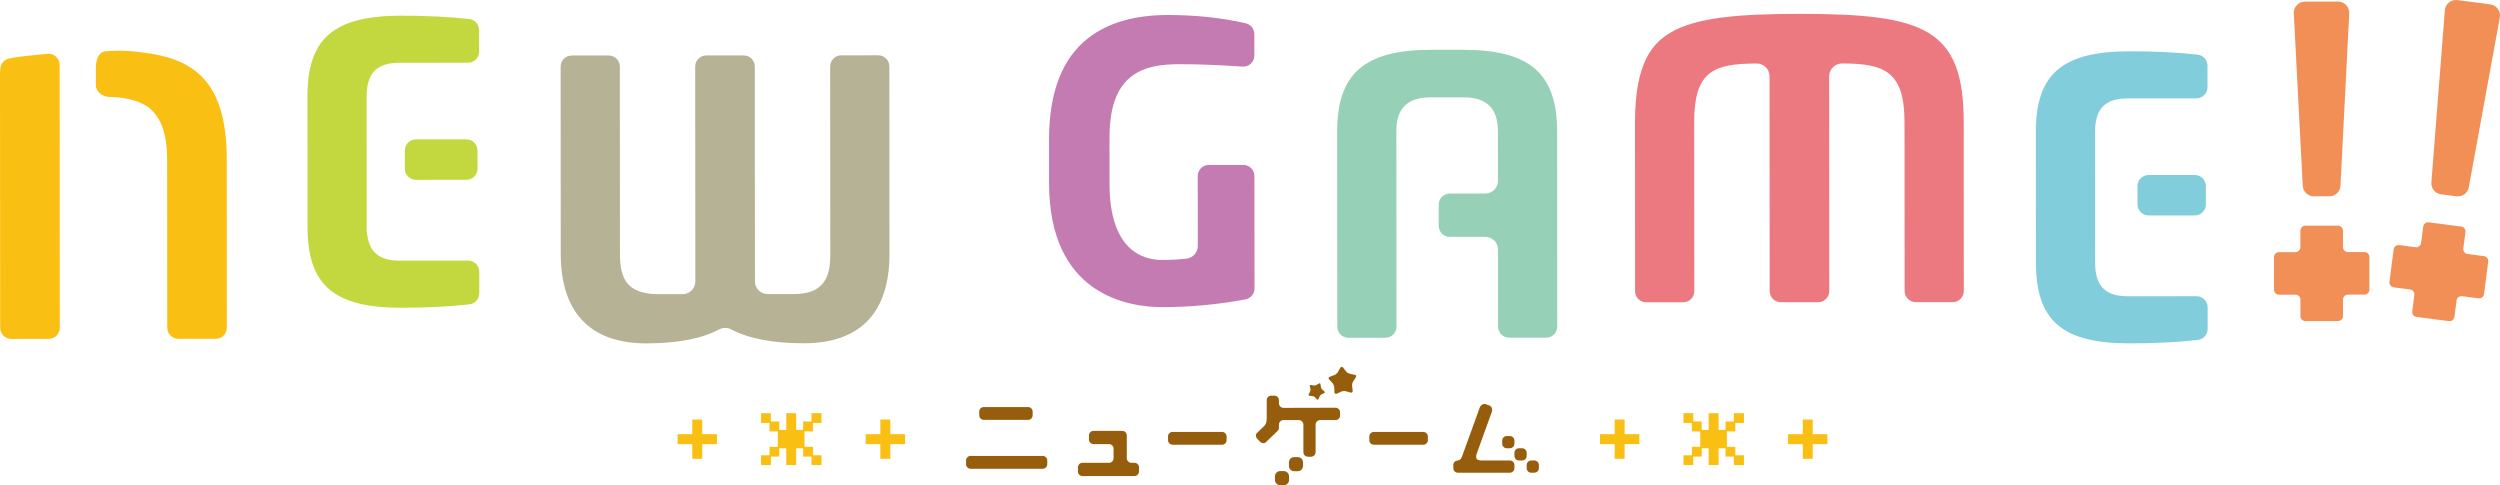 <?xml version="1.0" encoding="UTF-8"?> <svg xmlns="http://www.w3.org/2000/svg" xmlns:xlink="http://www.w3.org/1999/xlink" version="1.1" id="레이어_1" x="0px" y="0px" viewBox="0 0 720 139.737" xml:space="preserve"> <polygon fill="#FABF13" points="236.596,133.935 233.697,133.935 233.697,131.499 231.307,131.499 231.307,129.109 229.298,129.109 229.298,133.935 226.446,133.935 226.446,129.109 224.437,129.109 224.437,131.499 222.012,131.499 222.012,133.935 219.184,133.935 219.184,131.118 221.62,131.118 221.62,128.682 224.01,128.682 224.01,124.248 221.62,124.248 221.62,121.812 219.184,121.812 219.184,118.995 222.012,118.995 222.012,121.385 224.437,121.385 224.437,123.821 226.446,123.821 226.446,118.995 229.298,118.995 229.298,123.821 231.307,123.821 231.307,121.385 233.697,121.385 233.697,118.995 236.596,118.995 236.596,121.812 234.136,121.812 234.136,124.248 231.7,124.248 231.7,128.682 234.136,128.682 234.136,131.118 236.596,131.118 "></polygon> <rect x="253.541" y="120.819" fill="#FABF13" width="2.864" height="11.316"></rect> <rect x="249.315" y="125.045" fill="#FABF13" width="11.327" height="2.863"></rect> <rect x="199.377" y="120.819" fill="#FABF13" width="2.864" height="11.316"></rect> <rect x="195.151" y="125.045" fill="#FABF13" width="11.327" height="2.863"></rect> <rect x="519.199" y="120.819" fill="#FABF13" width="2.863" height="11.316"></rect> <rect x="514.962" y="125.045" fill="#FABF13" width="11.327" height="2.863"></rect> <polygon fill="#FABF13" points="502.252,133.935 499.342,133.935 499.342,131.499 496.952,131.499 496.952,129.109 494.954,129.109 494.954,133.935 492.091,133.935 492.091,129.109 490.094,129.109 490.094,131.499 487.657,131.499 487.657,133.935 484.84,133.935 484.84,131.118 487.265,131.118 487.265,128.682 489.666,128.682 489.666,124.248 487.265,124.248 487.265,121.812 484.84,121.812 484.84,118.995 487.657,118.995 487.657,121.385 490.094,121.385 490.094,123.821 492.091,123.821 492.091,118.995 494.954,118.995 494.954,123.821 496.952,123.821 496.952,121.385 499.342,121.385 499.342,118.995 502.252,118.995 502.252,121.812 499.781,121.812 499.781,124.248 497.345,124.248 497.345,128.682 499.781,128.682 499.781,131.118 502.252,131.118 "></polygon> <rect x="465.024" y="120.819" fill="#FABF13" width="2.863" height="11.316"></rect> <rect x="460.798" y="125.045" fill="#FABF13" width="11.327" height="2.863"></rect> <g> <path fill="#965E0C" d="M409.921,124.392h-14.249c-0.723,0-1.307,0.589-1.307,1.301v1.091c0,0.712,0.584,1.301,1.307,1.301h14.249 c0.717,0,1.306-0.589,1.306-1.301v-1.091C411.227,124.981,410.638,124.392,409.921,124.392"></path> <path fill="#965E0C" d="M282.019,119.62c0,0.717,0.584,1.307,1.307,1.307h12.768c0.717,0,1.307-0.589,1.307-1.307v-1.086 c0-0.717-0.589-1.307-1.307-1.307h-12.768c-0.723,0-1.307,0.589-1.307,1.307V119.62z M300.311,131.307h-20.778 c-0.717,0-1.307,0.589-1.307,1.307v1.086c0,0.717,0.59,1.307,1.307,1.307h20.778c0.717,0,1.306-0.589,1.306-1.307v-1.086 C301.617,131.897,301.028,131.307,300.311,131.307"></path> <path fill="#965E0C" d="M326.731,133.283h-0.907c-0.712,0-1.307-0.584-1.307-1.307v-6.584c0-0.712-0.584-1.301-1.307-1.301h-8.28 c-0.722,0-1.307,0.589-1.307,1.301v1.204c0,0.722,0.584,1.307,1.307,1.307h4.468c0.722,0,1.307,0.589,1.307,1.307v2.767 c0,0.722-0.584,1.307-1.307,1.307h-7.65c-0.722,0-1.307,0.589-1.307,1.307v1.204c0,0.717,0.584,1.307,1.307,1.307h14.982 c0.717,0,1.306-0.589,1.306-1.307v-1.204C328.037,133.872,327.448,133.283,326.731,133.283"></path> <path fill="#965E0C" d="M351.953,124.392h-14.255c-0.717,0-1.307,0.589-1.307,1.301v1.091c0,0.712,0.589,1.301,1.307,1.301h14.255 c0.722,0,1.306-0.589,1.306-1.301v-1.091C353.26,124.981,352.676,124.392,351.953,124.392"></path> <path fill="#965E0C" d="M434.849,132.618h-8.173c-2.106,0-1.573-1.435-1.219-2.413l4.176-11.544c0.292-0.794-0.031-1.64-0.707-1.88 l-1.02-0.374c-0.671-0.241-1.46,0.21-1.747,0.994l-5.083,14.034c-0.256,0.651-0.548,1.081-1.209,1.184 c-0.717,0-1.307,0.589-1.307,1.307v0.907c0,0.712,0.589,1.307,1.307,1.307h14.982c0.722,0,1.306-0.594,1.306-1.307v-0.907 C436.156,133.207,435.572,132.618,434.849,132.618"></path> <path fill="#965E0C" d="M433.944,129.099h0.907c0.723,0,1.307-0.589,1.307-1.312v-0.902c0-0.722-0.584-1.307-1.307-1.307h-0.907 c-0.717,0-1.307,0.584-1.307,1.307v0.902C432.637,128.509,433.226,129.099,433.944,129.099"></path> <path fill="#965E0C" d="M439.681,130.406c0-0.722-0.59-1.307-1.312-1.307h-0.907c-0.717,0-1.307,0.584-1.307,1.307v0.907 c0,0.717,0.589,1.307,1.307,1.307h0.907c0.722,0,1.312-0.589,1.312-1.307V130.406z"></path> <path fill="#965E0C" d="M441.886,132.618h-0.907c-0.712,0-1.297,0.589-1.297,1.307v0.907c0,0.712,0.584,1.307,1.297,1.307h0.907 c0.727,0,1.312-0.594,1.312-1.307v-0.907C443.198,133.207,442.614,132.618,441.886,132.618"></path> <path fill="#965E0C" d="M384.625,117.424l-14.982,0.041c-0.717,0-1.307-0.584-1.307-1.307v-0.907c0-0.717-0.589-1.307-1.307-1.307 h-0.907c-0.717,0-1.307,0.589-1.307,1.307v5.144c0,1.271-0.251,1.845-0.81,2.377l-2.019,1.942c-0.436,0.41-0.374,1.173,0.123,1.691 l0.748,0.779c0.502,0.518,1.255,0.61,1.681,0.2l3.367-3.233c0.261-0.241,0.43-0.574,0.43-0.953v-0.907 c0-0.717,0.589-1.307,1.307-1.307h4.422c0.717,0,1.312,0.589,1.312,1.307v7.947c0,0.717,0.59,1.301,1.307,1.301h0.907 c0.717,0,1.302-0.584,1.302-1.301v-7.947c0-0.717,0.589-1.307,1.312-1.307h4.422c0.722,0,1.312-0.589,1.312-1.301v-0.958 C385.937,118.014,385.348,117.424,384.625,117.424"></path> <path fill="#965E0C" d="M369.741,135.674h-1.045c-0.83,0-1.506,0.676-1.506,1.506v1.05c0,0.825,0.676,1.506,1.506,1.506h1.045 c0.83,0,1.506-0.681,1.506-1.506v-1.05C371.247,136.35,370.571,135.674,369.741,135.674"></path> <path fill="#965E0C" d="M373.768,131.646h-1.05c-0.825,0-1.506,0.676-1.506,1.506v1.05c0,0.825,0.681,1.506,1.506,1.506h1.05 c0.83,0,1.501-0.681,1.501-1.506v-1.05C375.269,132.323,374.598,131.646,373.768,131.646"></path> <path fill="#965E0C" d="M390.179,107.937l-1.353-0.272c-0.394-0.072-0.922-0.4-1.168-0.717l-0.851-1.081 c-0.251-0.318-0.615-0.287-0.815,0.067l-0.671,1.199c-0.2,0.359-0.666,0.753-1.045,0.897l-1.291,0.471 c-0.374,0.143-0.466,0.497-0.184,0.789l0.938,1.015c0.271,0.297,0.507,0.866,0.523,1.271l0.056,1.378 c0.01,0.405,0.323,0.594,0.697,0.42l1.24-0.584c0.364-0.164,0.979-0.215,1.368-0.108l1.327,0.379 c0.39,0.113,0.666-0.128,0.62-0.523l-0.164-1.378c-0.051-0.4,0.092-0.999,0.317-1.332l0.764-1.143 C390.712,108.347,390.574,108.009,390.179,107.937"></path> <path fill="#965E0C" d="M380.79,112.165c-0.175-0.149-0.338-0.456-0.369-0.681l-0.123-0.851c-0.031-0.225-0.215-0.313-0.415-0.205 l-0.738,0.451c-0.2,0.108-0.543,0.174-0.763,0.138l-0.851-0.149c-0.225-0.036-0.369,0.113-0.318,0.333l0.195,0.845 c0.051,0.22,0.005,0.569-0.103,0.763l-0.405,0.769c-0.103,0.205-0.005,0.384,0.215,0.405l0.871,0.077 c0.225,0.015,0.533,0.164,0.692,0.328l0.61,0.62c0.154,0.164,0.353,0.128,0.446-0.082l0.338-0.799 c0.092-0.21,0.333-0.461,0.538-0.564l0.774-0.374c0.2-0.102,0.225-0.307,0.051-0.456L380.79,112.165z"></path> </g> <g> <path fill="#C3D83F" d="M134.32,40.132l-14.536,0.005c-0.856,0.01-1.665,0.343-2.264,0.943c-0.599,0.599-0.938,1.419-0.933,2.26 v5.257c0,1.768,1.434,3.192,3.197,3.197l14.547-0.01c0.845,0,1.66-0.333,2.259-0.938c0.6-0.599,0.933-1.409,0.938-2.26 l-0.005-5.257C137.517,41.567,136.088,40.132,134.32,40.132 M138.025,78.248c0-0.851-0.338-1.665-0.933-2.265 c-0.605-0.594-1.419-0.933-2.265-0.927l-19.803,0.005c-5.734,0-8.69-2.429-9.284-7.639c-0.01-0.102-0.031-0.2-0.046-0.297 c-0.056-0.251-0.082-0.507-0.087-0.758l-0.015-36.973l0.005-1.65c0-6.676,2.9-9.658,9.407-9.658l19.788-0.015 c1.763-0.005,3.192-1.435,3.192-3.202l-0.005-6.22c0-1.634-1.23-3.002-2.854-3.177c-5.959-0.64-12.343-0.958-19.526-0.958 C96.123,4.528,88.54,11.04,88.55,27.753l0.02,37.675c0.01,16.698,7.588,23.205,27.017,23.205h0.062 c7.168-0.005,13.557-0.328,19.531-0.979c1.619-0.184,2.849-1.552,2.844-3.182V78.248z"></path> <path fill="#B5B295" d="M256.133,19.123c0-1.768-1.435-3.197-3.197-3.197l-10.652,0.005c-0.846,0-1.66,0.338-2.26,0.943 c-0.599,0.594-0.938,1.409-0.938,2.26l0.036,53.978c0.005,3.233-0.292,6.538-2.449,8.844c-2.244,2.403-5.477,2.741-8.633,2.741 l-6.963,0.005c-2.014,0-3.653-1.645-3.653-3.653l-0.041-61.9c0-1.768-1.429-3.192-3.197-3.192l-10.775,0.005 c-0.845,0-1.66,0.338-2.259,0.938c-0.6,0.599-0.933,1.409-0.933,2.26l0.036,61.905c0.005,2.008-1.635,3.648-3.648,3.653h-6.989 c-9.182,0-11.067-4.622-11.072-11.564l-0.036-53.978c0-1.768-1.435-3.197-3.192-3.197c-0.005,0-10.662,0.005-10.662,0.005 c-0.846,0.005-1.66,0.338-2.26,0.938c-0.599,0.605-0.933,1.414-0.933,2.265l0.031,53.978c0.015,16.831,8.536,25.731,24.65,25.731 h0.036c8.9-0.01,15.955-1.363,20.956-4.027c0.528-0.287,1.122-0.43,1.712-0.43c0.599,0,1.194,0.143,1.716,0.425 c4.996,2.649,12.046,4.002,20.971,4.002c8.09-0.01,14.305-2.224,18.456-6.589c4.104-4.324,6.184-10.77,6.174-19.173L256.133,19.123 z"></path> <path fill="#C37BB1" d="M361.276,50.695c0-0.85-0.338-1.66-0.933-2.254c-0.6-0.599-1.414-0.943-2.265-0.938h-9.935 c-1.768,0.005-3.197,1.44-3.197,3.202l0.015,20.141c0.005,1.855-1.389,3.418-3.223,3.638c-2.147,0.256-4.581,0.384-7.04,0.389 c-5.667-0.005-15.146-2.854-15.161-22.001l-0.005-12.722c-0.005-5.149,0.512-12.527,5.067-17.041 c4.099-4.068,9.991-4.616,15.217-4.622c5.221,0,11.113,0.231,18.025,0.692c0.077,0.005,0.144,0.01,0.21,0.01 c0.81-0.005,1.599-0.307,2.188-0.861c0.645-0.61,1.014-1.455,1.014-2.342l-0.005-6.174c0-1.491-1.03-2.787-2.485-3.11 c-6.891-1.583-14.439-2.383-22.421-2.383c-9.576,0-17.293,2.244-22.944,6.651c-7.491,5.846-11.282,15.668-11.277,29.2l0.01,12.594 c0.021,32.197,22.775,35.682,32.556,35.682h0.031c8.183-0.005,16.022-0.738,23.969-2.229c1.516-0.282,2.613-1.604,2.613-3.146 L361.276,50.695z"></path> <path fill="#96D0B6" d="M448.456,37.908c-0.005-16.739-7.85-23.564-27.074-23.564l-9.233,0.005 c-19.224,0.015-27.058,6.856-27.048,23.6l0.036,56.141c0,1.763,1.435,3.197,3.197,3.197l10.652-0.01 c0.851,0,1.665-0.333,2.259-0.933c0.605-0.6,0.943-1.419,0.943-2.265l-0.036-56.141c-0.005-2.388,0.272-5.406,2.475-7.547 c2.157-2.08,5.154-2.352,7.527-2.352l9.259-0.01c6.814,0.005,9.991,3.146,9.991,9.894l0.015,14.157 c0,0.958-0.389,1.901-1.071,2.582c-0.681,0.681-1.619,1.076-2.577,1.076h-10.227c-1.763,0.005-3.197,1.43-3.197,3.202l0.005,6.092 c0,0.845,0.338,1.66,0.932,2.265c0.605,0.594,1.414,0.927,2.26,0.927h10.232c2.014,0,3.653,1.634,3.653,3.648l0.016,22.191 c0,0.845,0.343,1.655,0.938,2.26c0.604,0.594,1.409,0.933,2.259,0.933l10.657-0.005c1.763,0,3.197-1.435,3.197-3.202 L448.456,37.908z"></path> <path fill="#ED7980" d="M565.554,35.225C565.533,8.3,554.369,3.996,518.523,3.996h-0.323c-16.683,0.01-29.333,0.907-36.855,5.252 c-5.18,2.987-10.483,8.423-10.468,26.039l0.026,48.583c0.005,1.763,1.434,3.192,3.207,3.192l10.647-0.005 c0.856,0,1.665-0.338,2.265-0.938c0.599-0.599,0.938-1.414,0.938-2.265l-0.036-48.578c-0.005-14.613,5.313-16.975,18.046-16.985 c0.958,0,1.901,0.389,2.583,1.071c0.681,0.676,1.071,1.619,1.071,2.582l0.041,61.895c0,1.768,1.429,3.197,3.197,3.197l10.77-0.005 c0.85,0,1.665-0.333,2.264-0.943c0.599-0.594,0.933-1.409,0.933-2.26l-0.036-61.9c0-0.933,0.405-1.875,1.106-2.577 c0.682-0.681,1.635-1.076,2.628-1.076c12.42,0,17.964,2.449,17.974,16.96l0.036,48.588c0,1.763,1.43,3.187,3.192,3.187h10.663 c0.845-0.005,1.66-0.343,2.254-0.943c0.604-0.599,0.932-1.409,0.932-2.265L565.554,35.225z"></path> <path fill="#82CDDB" d="M632.102,50.393l-13.312,0.01c-0.851,0-1.66,0.338-2.27,0.938c-0.589,0.599-0.928,1.414-0.928,2.26 l0.005,5.257c0,1.763,1.43,3.197,3.197,3.192l13.307-0.005c0.85,0,1.665-0.333,2.264-0.938c0.599-0.599,0.938-1.414,0.933-2.26 l-0.005-5.257C635.294,51.828,633.859,50.393,632.102,50.393 M634.864,86.244c-0.599-0.594-1.414-0.933-2.26-0.933l-19.808,0.015 c-6.497,0-9.397-2.977-9.402-9.648l-0.021-37.68c-0.005-6.671,2.895-9.653,9.402-9.658l19.788-0.01 c1.763,0,3.197-1.435,3.197-3.197l-0.005-6.225c0-1.629-1.23-3.008-2.854-3.177c-5.954-0.646-12.338-0.963-19.531-0.958 c-19.475,0.01-27.053,6.528-27.048,23.236l0.031,37.675c0.005,16.703,7.583,23.21,27.017,23.21h0.056 c7.173-0.005,13.557-0.328,19.532-0.984c1.619-0.179,2.849-1.547,2.844-3.182v-6.22C635.801,87.658,635.463,86.844,634.864,86.244"></path> <path fill="#FABF13" d="M65.3,45.786c-0.016-21.007-8.367-28.042-21.433-30.271c-0.01,0-0.01,0-0.02-0.005 c-0.717-0.118-1.46-0.225-2.213-0.323c-6.364-0.866-8.49-0.543-11.021-0.446c-2.808,0.113-3.008,3.833-3.008,4.683 c0,0.856,0,3.669,0,5.113c0,1.445,1.363,3.402,4.345,3.407c1.414-0.005,3.259,0.179,5.113,0.589c0.103,0.02,0.21,0.046,0.318,0.072 c1.926,0.461,3.848,1.189,5.303,2.26c2.997,2.239,5.446,6.507,5.446,14.931l0.036,48.583c0,1.763,1.43,3.192,3.197,3.192 l10.775-0.005c0.845,0,1.66-0.338,2.259-0.938c0.599-0.594,0.933-1.409,0.933-2.26L65.3,45.786z"></path> <path fill="#FABF13" d="M17.175,18.674c0-0.897-0.379-1.752-1.045-2.357c-0.584-0.538-1.358-0.835-2.157-0.835 c-0.092-0.005-0.185,0.005-0.282,0.01c-3.991,0.359-7.368,0.733-9.474,1.071c-0.748,0.113-1.286,0.22-1.67,0.307 c-1.332,0.307-2.316,1.43-2.454,2.787C0.046,20.119,0,20.78,0,21.712l0.051,72.695c0,1.768,1.429,3.197,3.192,3.197l10.78-0.01 c0.851,0,1.665-0.333,2.26-0.933c0.599-0.599,0.933-1.414,0.938-2.265L17.175,18.674z"></path> </g> <g> <path fill="#F18F56" d="M675.691,1.458c-0.599-0.635-1.44-0.994-2.311-0.994l-9.576,0.005c-0.881,0-1.717,0.364-2.316,0.999 c-0.61,0.64-0.922,1.491-0.876,2.367l2.578,49.671c0.087,1.696,1.496,3.033,3.197,3.028h4.483c1.696,0,3.1-1.337,3.187-3.038 l2.521-49.671C676.613,2.949,676.301,2.099,675.691,1.458"></path> <path fill="#F18F56" d="M682.383,74.012c0-0.779-0.641-1.419-1.425-1.419l-4.755,0.005c-0.789,0-1.43-0.64-1.43-1.424v-4.76 c0-0.784-0.635-1.419-1.424-1.419l-9.413,0.005c-0.779,0-1.419,0.64-1.425,1.424l0.005,4.76c0.005,0.779-0.64,1.419-1.419,1.424 h-4.76c-0.779,0-1.42,0.64-1.42,1.419l0.005,9.418c0,0.784,0.646,1.43,1.424,1.43l4.76-0.005c0.779,0,1.414,0.635,1.419,1.419 l0.005,4.76c0,0.784,0.641,1.424,1.425,1.419l9.413-0.005c0.779,0,1.419-0.635,1.419-1.424l-0.005-4.76 c0-0.779,0.641-1.424,1.43-1.424h4.755c0.784,0,1.419-0.64,1.419-1.424L682.383,74.012z"></path> </g> <g> <path fill="#F18F56" d="M719.38,2.548c-0.512-0.708-1.299-1.172-2.163-1.285l-9.496-1.236c-0.874-0.114-1.749,0.138-2.426,0.691 c-0.688,0.556-1.108,1.359-1.176,2.234l-3.883,49.586c-0.134,1.693,1.09,3.202,2.778,3.417l4.446,0.581 c1.682,0.22,3.247-0.924,3.554-2.6l8.938-48.925C720.101,4.146,719.901,3.262,719.38,2.548"></path> <path fill="#F18F56" d="M716.611,75.357c0.101-0.772-0.451-1.49-1.229-1.592l-4.716-0.611c-0.782-0.102-1.334-0.82-1.233-1.598 l0.617-4.72c0.102-0.777-0.446-1.49-1.228-1.592l-9.334-1.215c-0.772-0.101-1.49,0.451-1.597,1.228l-0.612,4.721 c-0.096,0.773-0.819,1.324-1.592,1.228l-4.72-0.617c-0.772-0.101-1.491,0.451-1.591,1.223l-1.215,9.339 c-0.102,0.777,0.455,1.501,1.227,1.602l4.721,0.612c0.772,0.101,1.32,0.813,1.224,1.591l-0.612,4.721 c-0.102,0.777,0.451,1.495,1.229,1.592l9.334,1.215c0.772,0.101,1.49-0.446,1.592-1.228l0.612-4.721 c0.101-0.772,0.82-1.329,1.602-1.227l4.715,0.616c0.777,0.102,1.49-0.451,1.592-1.228L716.611,75.357z"></path> </g> </svg> 